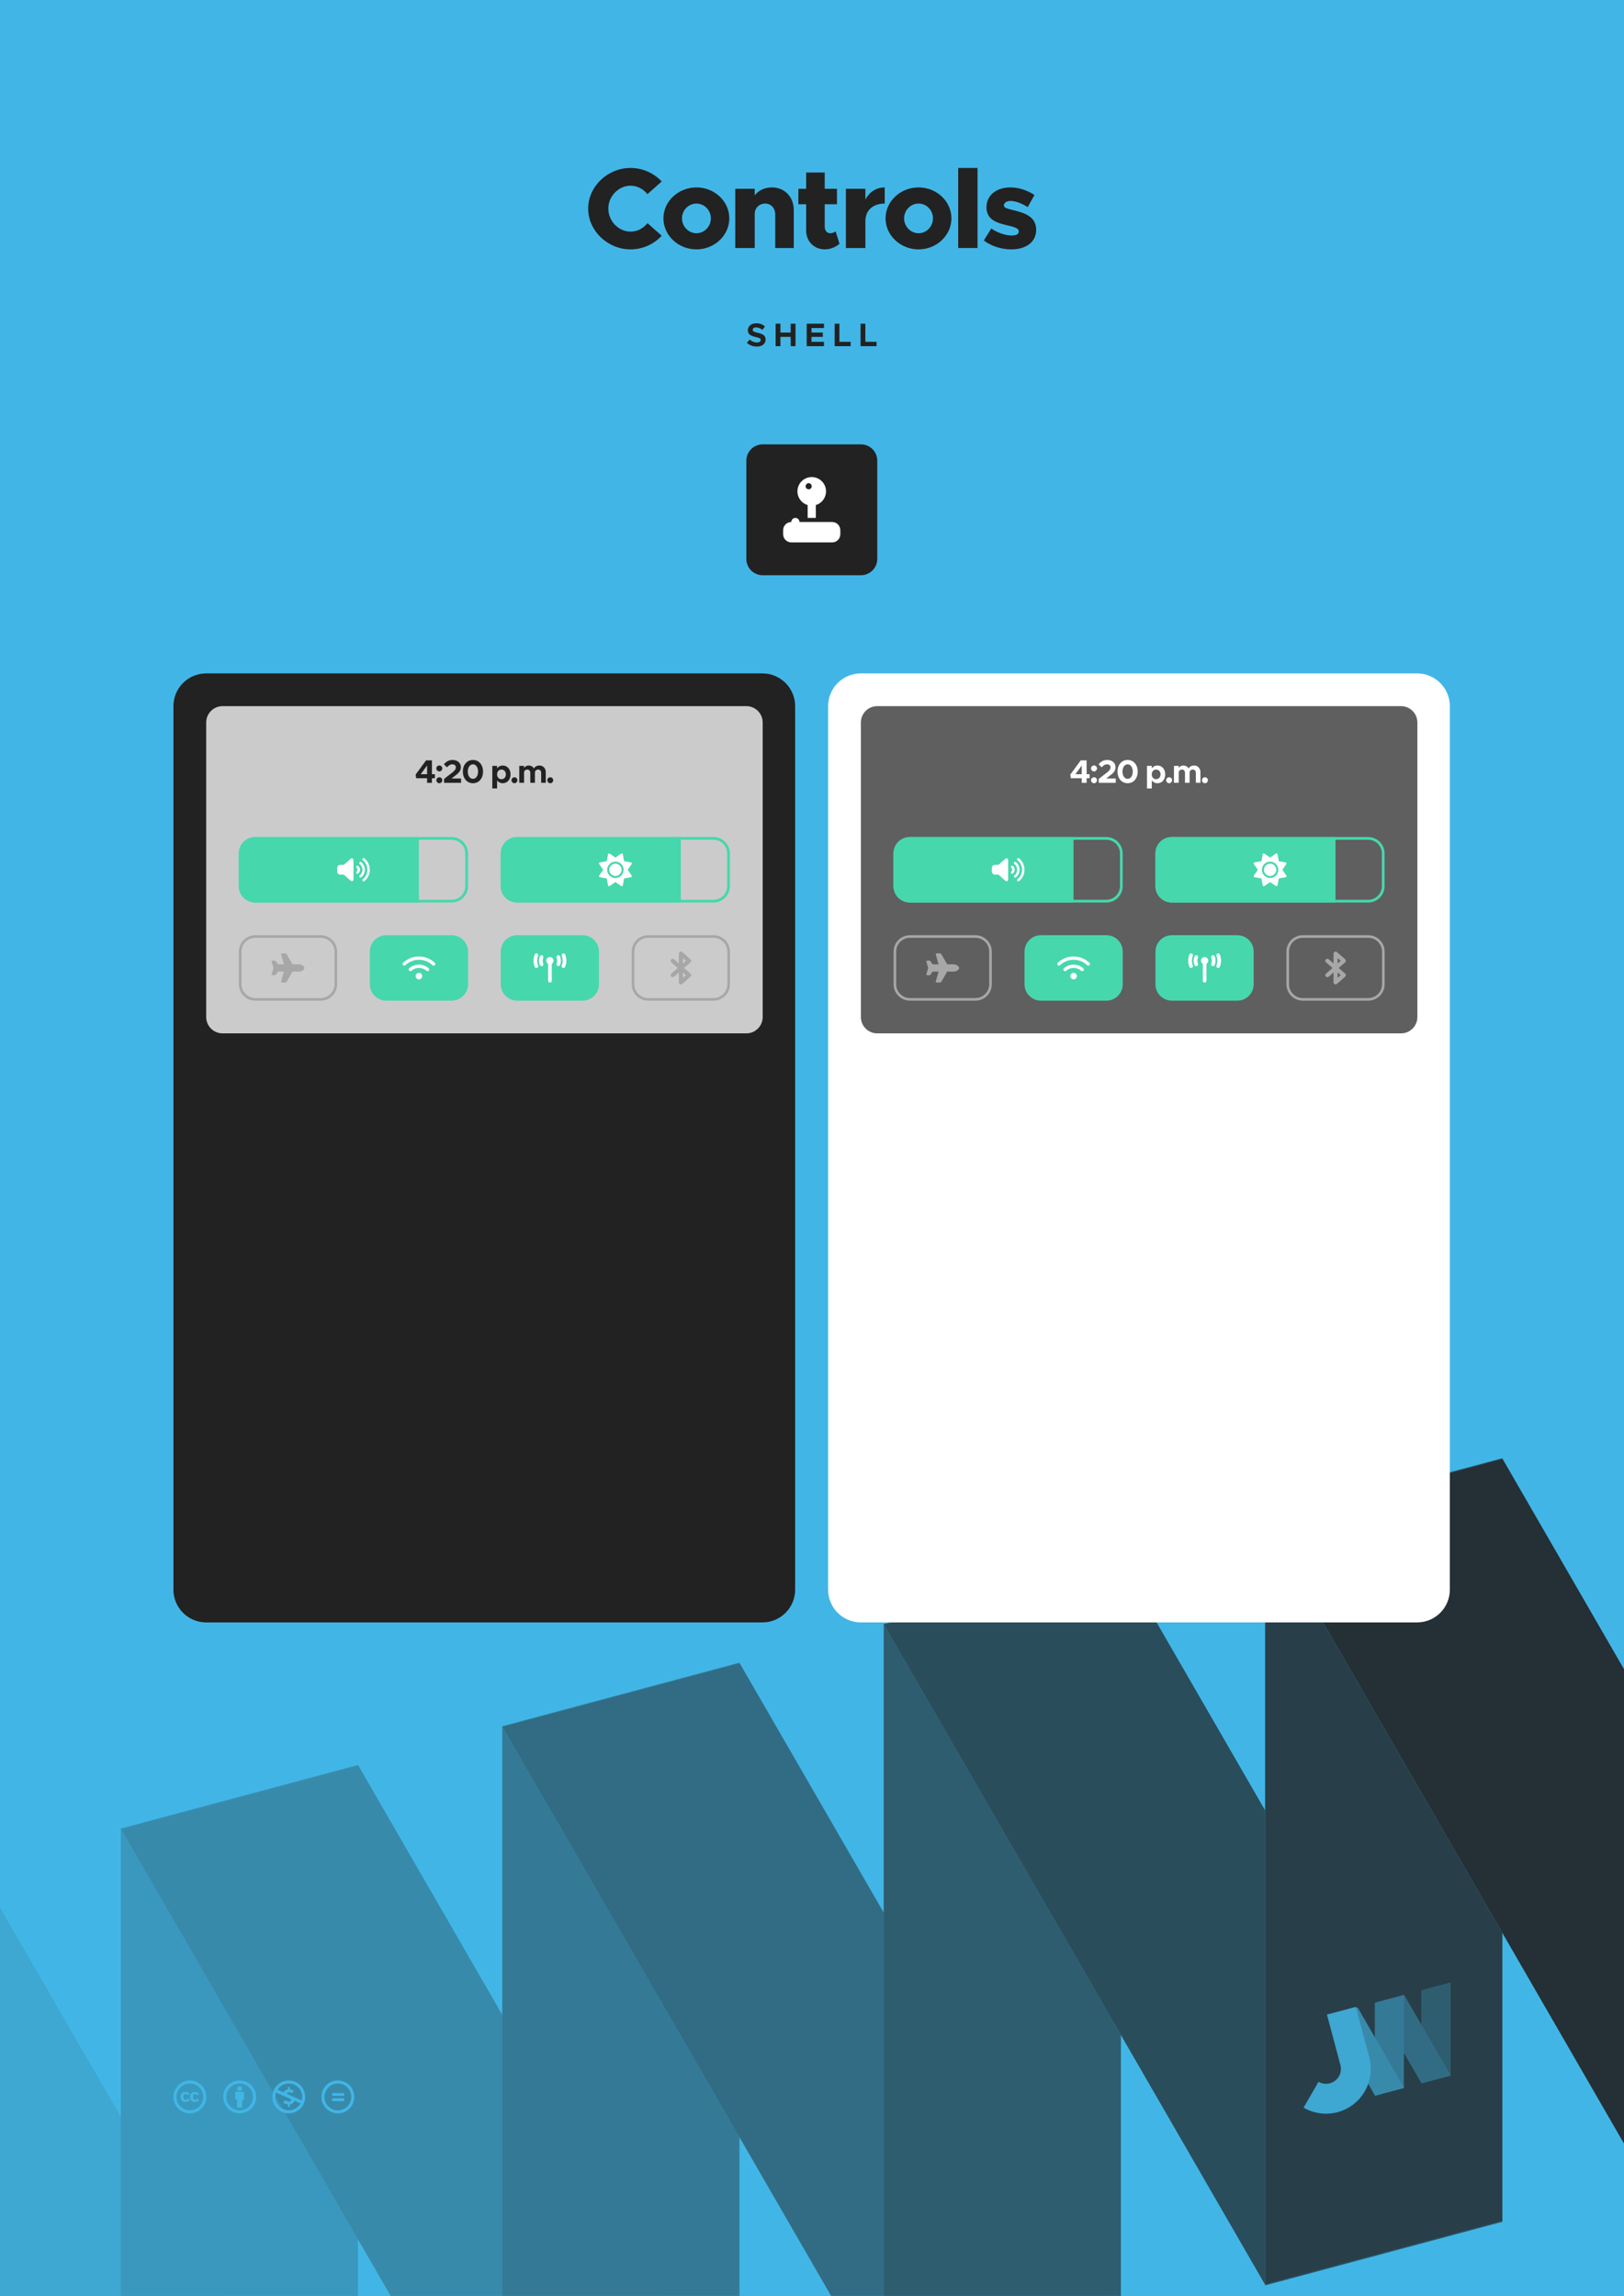 <?xml version="1.0" encoding="UTF-8" standalone="no"?>
<!DOCTYPE svg PUBLIC "-//W3C//DTD SVG 1.1//EN" "http://www.w3.org/Graphics/SVG/1.1/DTD/svg11.dtd">
<svg width="100%" height="100%" viewBox="0 0 2481 3508" version="1.1" xmlns="http://www.w3.org/2000/svg" xmlns:xlink="http://www.w3.org/1999/xlink" xml:space="preserve" xmlns:serif="http://www.serif.com/" style="fill-rule:evenodd;clip-rule:evenodd;stroke-linejoin:round;stroke-miterlimit:2;">
    <rect x="0" y="0" width="2481" height="3508" fill="#808080" stroke="none"/>
    <clipPath id="_clip1">
        <rect x="-35.433" y="-35.433" width="2551.18" height="3995.37"/>
    </clipPath>
    <g clip-path="url(#_clip1)">
        <rect x="-35.433" y="-35.433" width="2551.18" height="3578.74" style="fill:rgb(65,182,230);"/>
        <g transform="matrix(-1,-1.22465e-16,1.22465e-16,-1,2480.31,6138.88)">
            <g transform="matrix(1.482,0,0,1.482,-597.834,719.862)">
                <path d="M2100.84,1241.91L1952.22,984.49L1707.66,1050.02L2100.84,1731.04L2100.84,1241.91Z" style="fill:rgb(65,182,230);"/>
            </g>
            <g transform="matrix(1.482,0,0,1.482,-597.834,719.862)">
                <path d="M2100.84,1241.91L1952.22,984.49L1707.66,1050.02L2100.84,1731.04L2100.84,1241.91Z" style="fill:rgb(34,34,34);fill-opacity:0.1;"/>
            </g>
            <g transform="matrix(-5.947,1.594,5.75897e-16,-2.827,7314.43,5219.06)">
                <rect x="843.9" y="1138.67" width="60.945" height="412.2" style="fill:rgb(65,182,230);"/>
            </g>
            <g transform="matrix(-5.947,1.594,5.75897e-16,-2.827,7314.43,5219.06)">
                <rect x="843.9" y="1138.67" width="60.945" height="412.2" style="fill:rgb(34,34,34);fill-opacity:0.2;"/>
            </g>
            <g transform="matrix(-5.947,1.594,-1.414,-2.449,8924.17,4787.73)">
                <rect x="843.9" y="1138.67" width="60.945" height="412.2" style="fill:rgb(65,182,230);"/>
            </g>
            <g transform="matrix(-5.947,1.594,-1.414,-2.449,8924.17,4787.73)">
                <rect x="843.9" y="1138.67" width="60.945" height="412.2" style="fill:rgb(34,34,34);fill-opacity:0.3;"/>
            </g>
            <g transform="matrix(-5.947,1.594,5.75897e-16,-2.827,6731.7,5375.2)">
                <rect x="843.9" y="1138.67" width="60.945" height="412.2" style="fill:rgb(65,182,230);"/>
            </g>
            <g transform="matrix(-5.947,1.594,5.75897e-16,-2.827,6731.7,5375.2)">
                <rect x="843.9" y="1138.67" width="60.945" height="412.2" style="fill:rgb(34,34,34);fill-opacity:0.4;"/>
            </g>
            <g transform="matrix(-5.947,1.594,-1.414,-2.449,8341.44,4943.87)">
                <rect x="843.9" y="1138.67" width="60.945" height="412.2" style="fill:rgb(65,182,230);"/>
            </g>
            <g transform="matrix(-5.947,1.594,-1.414,-2.449,8341.44,4943.87)">
                <rect x="843.9" y="1138.67" width="60.945" height="412.2" style="fill:rgb(34,34,34);fill-opacity:0.5;"/>
            </g>
            <g transform="matrix(-5.947,1.594,5.75897e-16,-2.827,6148.97,5531.34)">
                <rect x="843.9" y="1138.67" width="60.945" height="412.2" style="fill:rgb(65,182,230);"/>
            </g>
            <g transform="matrix(-5.947,1.594,5.75897e-16,-2.827,6148.97,5531.34)">
                <rect x="843.9" y="1138.67" width="60.945" height="412.2" style="fill:rgb(34,34,34);fill-opacity:0.6;"/>
            </g>
            <g transform="matrix(-5.947,1.594,-1.414,-2.449,7758.71,5100.01)">
                <rect x="843.9" y="1138.67" width="60.945" height="412.2" style="fill:rgb(65,182,230);"/>
            </g>
            <g transform="matrix(-5.947,1.594,-1.414,-2.449,7758.71,5100.01)">
                <rect x="843.9" y="1138.67" width="60.945" height="412.2" style="fill:rgb(34,34,34);fill-opacity:0.7;"/>
            </g>
            <g transform="matrix(-5.947,1.594,5.75897e-16,-2.827,5566.24,5687.49)">
                <rect x="843.9" y="1138.67" width="60.945" height="412.2" style="fill:rgb(65,182,230);"/>
            </g>
            <g transform="matrix(-5.947,1.594,5.75897e-16,-2.827,5566.24,5687.49)">
                <rect x="843.9" y="1138.67" width="60.945" height="412.2" style="fill:rgb(34,34,34);fill-opacity:0.8;"/>
            </g>
            <g transform="matrix(1.482,0,0,1.482,-597.834,719.862)">
                <path d="M379.472,1405.91L379.472,1895.04L528.093,2152.46L772.659,2086.93L379.472,1405.91Z" style="fill:rgb(65,182,230);"/>
            </g>
            <g transform="matrix(1.482,0,0,1.482,-597.834,719.862)">
                <path d="M379.472,1405.91L379.472,1895.04L528.093,2152.46L772.659,2086.93L379.472,1405.91Z" style="fill:rgb(34,34,34);fill-opacity:0.9;"/>
            </g>
        </g>
        <g>
            <g transform="matrix(-0.724,0.194,4.24041e-17,-0.344,2826.62,3399.22)">
                <rect x="843.9" y="1138.67" width="60.945" height="412.2" style="fill:rgb(65,182,230);"/>
            </g>
            <g transform="matrix(-0.724,0.194,4.24041e-17,-0.344,2826.62,3399.22)">
                <rect x="843.9" y="1138.67" width="60.945" height="412.2" style="fill:rgb(34,34,34);fill-opacity:0.6;"/>
            </g>
            <g transform="matrix(-0.724,0.194,-0.172,-0.298,3022.69,3346.69)">
                <rect x="843.9" y="1138.67" width="60.945" height="412.2" style="fill:rgb(65,182,230);"/>
            </g>
            <g transform="matrix(-0.724,0.194,-0.172,-0.298,3022.69,3346.69)">
                <rect x="843.9" y="1138.67" width="60.945" height="412.2" style="fill:rgb(34,34,34);fill-opacity:0.5;"/>
            </g>
            <g transform="matrix(-0.724,0.194,4.24041e-17,-0.344,2755.65,3418.24)">
                <rect x="843.9" y="1138.67" width="60.945" height="412.2" style="fill:rgb(65,182,230);"/>
            </g>
            <g transform="matrix(-0.724,0.194,4.24041e-17,-0.344,2755.65,3418.24)">
                <rect x="843.9" y="1138.67" width="60.945" height="412.2" style="fill:rgb(34,34,34);fill-opacity:0.4;"/>
            </g>
            <g transform="matrix(-0.724,0.194,-0.172,-0.298,2951.71,3365.71)">
                <rect x="843.9" y="1138.67" width="60.945" height="412.2" style="fill:rgb(65,182,230);"/>
            </g>
            <g transform="matrix(-0.724,0.194,-0.172,-0.298,2951.71,3365.71)">
                <rect x="843.9" y="1138.67" width="60.945" height="412.2" style="fill:rgb(34,34,34);fill-opacity:0.3;"/>
            </g>
            <g transform="matrix(0.311,-0.083,0.083,0.311,1342.89,2324.73)">
                <path d="M1450.56,3057.6L1450.56,2809.57L1592.3,2809.57L1592.3,3057.6L1592.29,3058.28C1591.91,3175.32 1496.8,3270.2 1379.7,3270.2C1321.03,3270.2 1267.88,3246.38 1229.4,3207.9L1329.6,3107.7C1342.42,3120.53 1360.14,3128.46 1379.7,3128.46C1418.81,3128.46 1450.56,3096.71 1450.56,3057.6Z" style="fill:rgb(65,182,230);"/>
            </g>
            <g transform="matrix(0.311,-0.083,0.083,0.311,1342.89,2324.73)">
                <path d="M1450.56,3057.6L1450.56,2809.57L1592.3,2809.57L1592.3,3057.6L1592.29,3058.28C1591.91,3175.32 1496.8,3270.2 1379.7,3270.2C1321.03,3270.2 1267.88,3246.38 1229.4,3207.9L1329.6,3107.7C1342.42,3120.53 1360.14,3128.46 1379.7,3128.46C1418.81,3128.46 1450.56,3096.71 1450.56,3057.6Z" style="fill:rgb(34,34,34);fill-opacity:0.1;"/>
            </g>
        </g>
        <g transform="matrix(0.101,0,0,0.101,265,3178.13)">
            <path d="M245.83,214.87L212.61,232.15C203.18,212.57 187.37,212.22 185.15,212.22C163.02,212.22 151.93,226.83 151.93,256.06C151.93,279.63 161.14,299.9 185.15,299.9C199.62,299.9 209.8,292.81 215.72,278.64L246.27,294.14C240.1,305.65 220.58,333.12 181.17,333.12C158.57,333.12 107.21,322.8 107.21,256.07C107.21,197.38 150.21,179.01 179.84,179.01C210.56,179 232.54,190.96 245.83,214.87ZM388.88,214.87L356.1,232.15C346.6,212.38 330.38,212.22 328.2,212.22C306.06,212.22 294.98,226.83 294.98,256.06C294.98,279.61 304.21,299.9 328.2,299.9C342.65,299.9 352.85,292.81 358.74,278.64L389.74,294.14C387.64,297.89 368.35,333.12 324.65,333.12C301.96,333.12 250.69,323.25 250.69,256.07C250.69,197.4 293.66,179.01 323.32,179.01C354.03,179 375.9,190.96 388.88,214.87ZM247.56,8.05C104.74,8.05 0,123.11 0,256.05C0,394.54 113.6,504.05 247.56,504.05C377.49,504.05 496,403.18 496,256.05C496,118.18 389.38,8.05 247.56,8.05ZM248.43,458.86C135.89,458.86 44.73,365.82 44.73,256.05C44.73,150.63 130.16,52.78 248.45,52.78C360.98,52.78 451.27,142.24 451.27,256.04C451.26,377.73 351.59,458.86 248.43,458.86Z" style="fill:rgb(65,182,230);fill-rule:nonzero;"/>
        </g>
        <g transform="matrix(0.101,0,0,0.101,341.065,3178.13)">
            <path d="M314.9,194.4L314.9,295.8L286.6,295.8L286.6,416.3L209.5,416.3L209.5,295.9L181.2,295.9L181.2,194.4C181.2,190 182.8,186.2 185.8,183.1C188.9,180 192.7,178.4 197.1,178.4L299,178.4C303.1,178.4 306.8,180 310.1,183.1C313.2,186.3 314.9,190 314.9,194.4ZM213.4,130.7C213.4,107.4 224.9,95.7 247.9,95.7C270.9,95.7 282.4,107.4 282.4,130.7C282.4,153.7 270.9,165.2 247.9,165.2C224.9,165.2 213.4,153.7 213.4,130.7ZM247.6,8C389.4,8 496,118.1 496,256C496,403.1 377.5,504 247.6,504C113.6,504 0,394.5 0,256C0,123.1 104.7,8 247.6,8ZM248.4,52.7C130.2,52.7 44.7,150.6 44.7,256C44.7,365.8 135.9,458.8 248.4,458.8C351.6,458.8 451.2,377.7 451.2,256C451.3,142.2 361,52.7 248.4,52.7Z" style="fill:rgb(65,182,230);fill-rule:nonzero;"/>
        </g>
        <g transform="matrix(0.101,0,0,0.101,416.065,3178.13)">
            <path d="M247.6,8C387.4,8 496,115.9 496,256C496,403.2 377.5,504 247.6,504C113.1,504 0,393.2 0,256C0,123.1 104.7,8 247.6,8ZM55.8,189.1C48.4,209.5 44.7,231.8 44.7,256C44.7,366.9 136.8,458.4 248.4,458.4C370.8,458.4 425.6,356.6 426.9,354.3L333.5,312.7C325.8,349.8 292.3,365.7 265.3,368.1L265.3,406.2L236.5,406.2L236.5,368C209,367.7 183.9,357.8 161.2,338.3L195.3,303.8C227,333.2 281.7,335.6 281.7,301.6C281.7,295.4 279.5,290.4 275.1,286.5C260.9,280.5 273.3,286.4 55.8,189.1ZM248.4,52.3C210,52.3 136,61 77.9,145.3L172.7,187.8C182.7,156.5 213.1,144.9 236.5,143.5L236.5,105.4L265.3,105.4L265.3,143.5C288,144.7 308.7,152.4 327.3,166.5L295,199.7C252.3,169.8 211.5,191.7 225,210.8C278.4,234.9 268.8,230.6 318,252.4L445.1,309.1C449.2,291.7 451.3,274 451.3,256C451.3,199 431.5,151 392,112.1C352.7,72.2 304.8,52.3 248.4,52.3Z" style="fill:rgb(65,182,230);fill-rule:nonzero;"/>
        </g>
        <g transform="matrix(0.101,0,0,0.101,491.065,3178.13)">
            <path d="M247.6,8C389.4,8 496,118.1 496,256C496,403.1 377.5,504 247.6,504C113.6,504 0,394.5 0,256C0,123.1 104.7,8 247.6,8ZM248.4,52.7C130.2,52.7 44.7,150.6 44.7,256C44.7,365.8 135.9,458.8 248.4,458.8C351.6,458.8 451.2,377.7 451.2,256C451.3,142.2 361,52.7 248.4,52.7ZM342.4,197L342.4,239.5L162.1,239.5L162.1,197L342.4,197ZM342.4,276.8L342.4,319.3L162.1,319.3L162.1,276.8L342.4,276.8Z" style="fill:rgb(65,182,230);fill-rule:nonzero;"/>
        </g>
    </g>
    <g transform="matrix(0.487,0,0,1,1136.05,750)">
        <path d="M2215.32,328.937C2215.32,301.342 2169.33,278.938 2112.68,278.938L367.631,278.938C310.987,278.938 265,301.342 265,328.937L265,1678.94C265,1706.53 310.987,1728.94 367.631,1728.94L2112.68,1728.94C2169.33,1728.94 2215.32,1706.53 2215.32,1678.94L2215.32,328.937Z" style="fill:white;"/>
    </g>
    <g transform="matrix(2.125,0,0,5,645.79,-1065.75)">
        <path d="M715.079,433.938C715.079,431.178 709.807,428.938 703.314,428.938L326.765,428.938C320.272,428.938 315,431.178 315,433.938L315,523.937C315,526.697 320.272,528.938 326.765,528.938L703.314,528.938C709.807,528.938 715.079,526.697 715.079,523.937L715.079,433.938Z" style="fill:rgb(67,67,67);fill-opacity:0.85;"/>
    </g>
    <g>
        <g transform="matrix(0.375,0,0,1,1447.06,1000)">
            <path d="M715.079,453.938C715.079,440.14 685.208,428.938 648.416,428.938L381.662,428.938C344.87,428.938 315,440.14 315,453.938L315,503.938C315,517.735 344.87,528.938 381.662,528.938L648.416,528.938C685.208,528.938 715.079,517.735 715.079,503.938L715.079,453.938Z" style="fill:rgb(71,215,172);"/>
        </g>
        <g transform="matrix(0.375,0,0,1,1647.1,1000)">
            <path d="M715.079,453.938C715.079,440.14 685.208,428.938 648.416,428.938L381.662,428.938C344.87,428.938 315,440.14 315,453.938L315,503.938C315,517.735 344.87,528.938 381.662,528.938L648.416,528.938C685.208,528.938 715.079,517.735 715.079,503.938L715.079,453.938Z" style="fill:rgb(71,215,172);"/>
        </g>
        <g transform="matrix(0.375,0,0,1,1247.02,1000)">
            <path d="M715.079,453.938C715.079,440.14 685.208,428.938 648.416,428.938L381.662,428.938C344.87,428.938 315,440.14 315,453.938L315,503.938C315,517.735 344.87,528.938 381.662,528.938L648.416,528.938C685.208,528.938 715.079,517.735 715.079,503.938L715.079,453.938ZM704.466,453.938L704.466,503.938C704.466,515.539 679.351,524.957 648.416,524.957C648.416,524.957 381.662,524.957 381.662,524.957C350.728,524.957 325.613,515.539 325.613,503.938C325.613,503.938 325.613,453.938 325.613,453.938C325.613,442.336 350.728,432.918 381.662,432.918L648.416,432.918C679.351,432.918 704.466,442.336 704.466,453.938Z" style="fill:rgb(167,167,167);"/>
        </g>
        <g transform="matrix(0.375,0,0,1,1847.16,1000)">
            <path d="M715.079,453.938C715.079,440.14 685.208,428.938 648.416,428.938L381.662,428.938C344.87,428.938 315,440.14 315,453.938L315,503.938C315,517.735 344.87,528.938 381.662,528.938L648.416,528.938C685.208,528.938 715.079,517.735 715.079,503.938L715.079,453.938ZM704.466,453.938L704.466,503.938C704.466,515.539 679.351,524.957 648.416,524.957C648.416,524.957 381.662,524.957 381.662,524.957C350.728,524.957 325.613,515.539 325.613,503.938C325.613,503.938 325.613,453.938 325.613,453.938C325.613,442.336 350.728,432.918 381.662,432.918L648.416,432.918C679.351,432.918 704.466,442.336 704.466,453.938Z" style="fill:rgb(167,167,167);"/>
        </g>
        <g transform="matrix(1.53051e-17,0.25,-3.501,2.14361e-16,3216.86,1200.2)">
            <path d="M715.079,436.079C715.079,432.137 670.261,428.938 615.059,428.938L415.02,428.938C359.817,428.938 315,432.137 315,436.079L315,521.796C315,525.738 359.817,528.938 415.02,528.938L615.059,528.938C670.261,528.938 715.079,525.738 715.079,521.796L715.079,436.079ZM698.409,436.079L698.409,521.796C698.409,525.081 661.061,527.747 615.059,527.747C615.059,527.747 415.02,527.747 415.02,527.747C369.018,527.747 331.67,525.081 331.67,521.796C331.67,521.796 331.67,436.079 331.67,436.079C331.67,432.794 369.018,430.128 415.02,430.128L615.059,430.128C661.061,430.128 698.409,432.794 698.409,436.079Z" style="fill:rgb(71,215,172);"/>
        </g>
        <g transform="matrix(1.53051e-17,0.25,-3.501,2.14361e-16,3616.93,1200.2)">
            <path d="M715.079,436.079C715.079,432.137 670.261,428.938 615.059,428.938L415.02,428.938C359.817,428.938 315,432.137 315,436.079L315,521.796C315,525.738 359.817,528.938 415.02,528.938L615.059,528.938C670.261,528.938 715.079,525.738 715.079,521.796L715.079,436.079ZM698.409,436.079L698.409,521.796C698.409,525.081 661.061,527.747 615.059,527.747C615.059,527.747 415.02,527.747 415.02,527.747C369.018,527.747 331.67,525.081 331.67,521.796C331.67,521.796 331.67,436.079 331.67,436.079C331.67,432.794 369.018,430.128 415.02,430.128C415.02,430.128 615.059,430.128 615.059,430.128C661.061,430.128 698.409,432.794 698.409,436.079Z" style="fill:rgb(71,215,172);"/>
        </g>
        <g transform="matrix(1.53051e-17,0.25,-2.751,1.68425e-16,2820.05,1200.2)">
            <path d="M715.079,428.938L315,428.938L315,519.849C315,524.865 359.817,528.938 415.02,528.938L615.059,528.938C670.261,528.938 715.079,524.865 715.079,519.849L715.079,428.938Z" style="fill:rgb(71,215,172);"/>
        </g>
        <g transform="matrix(1.53051e-17,0.25,-2.751,1.68437e-16,3220.23,1200.2)">
            <path d="M715.079,428.938L315,428.938L315,519.849C315,524.865 359.817,528.938 415.02,528.938L615.059,528.938C670.261,528.938 715.079,524.865 715.079,519.849L715.079,428.938Z" style="fill:rgb(71,215,172);"/>
        </g>
        <g transform="matrix(0.087,0,0,0.087,1815.26,1456.72)">
            <path d="M80.3,44C69.8,69.9 64,98.2 64,128C64,157.8 69.8,186.1 80.3,212C86.9,228.4 79,247 62.6,253.7C46.2,260.4 27.6,252.4 20.9,236C7.4,202.6 0,166.1 0,128C0,89.9 7.4,53.4 20.9,20C27.6,3.6 46.2,-4.3 62.6,2.3C79,8.9 86.9,27.6 80.3,44ZM555.1,20C568.6,53.4 576,89.9 576,128C576,166.1 568.6,202.6 555.1,236C548.5,252.4 529.8,260.3 513.4,253.7C497,247.1 489.1,228.4 495.7,212C506.2,186.1 512,157.8 512,128C512,98.2 506.2,69.9 495.7,44C489.1,27.6 497,9 513.4,2.3C529.8,-4.4 548.4,3.6 555.1,20ZM352,128C352,151.7 339.1,172.4 320,183.4L320,480C320,497.7 305.7,512 288,512C270.3,512 256,497.7 256,480L256,183.4C236.9,172.3 224,151.7 224,128C224,92.7 252.7,64 288,64C323.3,64 352,92.7 352,128ZM170.6,76.8C163.8,92.4 160,109.7 160,128C160,146.3 163.8,163.6 170.6,179.2C177.7,195.4 170.3,214.3 154.1,221.3C137.9,228.3 119,221 112,204.8C101.7,181.2 96,155.2 96,128C96,100.8 101.7,74.8 112,51.2C119.1,35 137.9,27.6 154.1,34.7C170.3,41.8 177.7,60.6 170.6,76.8ZM464,51.2C474.3,74.8 480,100.8 480,128C480,155.2 474.3,181.2 464,204.8C456.9,221 438.1,228.4 421.9,221.3C405.7,214.2 398.3,195.4 405.4,179.2C412.2,163.6 416,146.3 416,128C416,109.7 412.2,92.4 405.4,76.8C398.3,60.6 405.7,41.7 421.9,34.7C438.1,27.7 457,35 464,51.2Z" style="fill:white;fill-rule:nonzero;"/>
        </g>
        <g transform="matrix(0.078,0,0,0.078,1615.22,1458.93)">
            <path d="M54.2,202.9C123.2,136.7 216.8,96 320,96C423.2,96 516.8,136.7 585.8,202.9C598.6,215.1 618.8,214.7 631,202C643.2,189.3 642.8,169 630.1,156.8C549.7,79.5 440.4,32 320,32C199.6,32 90.3,79.5 9.8,156.7C-2.9,169 -3.3,189.2 8.9,202C21.1,214.8 41.4,215.2 54.1,202.9L54.2,202.9ZM320,256C376.8,256 428.6,277.1 468.2,312C481.5,323.7 501.7,322.4 513.4,309.2C525.1,296 523.8,275.7 510.6,264C459.8,219.2 393,192 320,192C247,192 180.2,219.2 129.5,264C116.2,275.7 115,295.9 126.7,309.2C138.4,322.5 158.6,323.7 171.9,312C211.4,277.1 263.2,256 320.1,256L320,256ZM384,416C384,380.891 355.109,352 320,352C284.891,352 256,380.891 256,416C256,451.109 284.891,480 320,480C355.109,480 384,451.109 384,416Z" style="fill:white;fill-rule:nonzero;"/>
        </g>
        <g transform="matrix(0.087,0,0,0.087,1415.18,1456.72)">
            <path d="M482.3,192C516.5,192 576,221 576,256C576,292 516.5,320 482.3,320L365.7,320L265.2,495.9C259.5,505.9 248.9,512 237.4,512L181.2,512C170.6,512 162.9,501.8 165.8,491.6L214.8,320L112,320L68.8,377.6C65.8,381.6 61,384 56,384L14,384C6.2,384 0,377.7 0,370C0,368.7 0.2,367.4 0.5,366.1L32,256L0.5,145.9C0.1,144.6 0,143.3 0,142C0,134.2 6.3,128 14,128L56,128C61,128 65.8,130.4 68.8,134.4L112,192L214.9,192L165.9,20.4C162.9,10.2 170.6,0 181.2,0L237.4,0C248.9,0 259.5,6.2 265.2,16.1L365.7,192L482.3,192Z" style="fill:rgb(167,167,167);fill-rule:nonzero;"/>
        </g>
        <g transform="matrix(0.098,0,0,0.098,2021.57,1453.93)">
            <path d="M178.8,2.9C190.2,-2.3 203.6,-0.3 213.1,8L341.1,120C348,126 352,134.8 352,144C352,153.2 348,162 341.1,168.1L240.6,256L341.1,343.9C348,350 352,358.8 352,368C352,377.2 348,386 341.1,392.1L213.1,504.1C203.7,512.4 190.2,514.3 178.8,509.2C167.4,504.1 160,492.6 160,480L160,326.5L85.1,392.1C71.8,403.7 51.6,402.4 39.9,389.1C28.2,375.8 29.6,355.6 42.9,343.9L143.4,256L42.9,168.1C29.6,156.5 28.3,136.2 39.9,122.9C51.5,109.6 71.8,108.3 85.1,119.9L160,185.5L160,32C160,19.4 167.3,8 178.8,2.9ZM224,326.5L224,409.5L271.4,368L224,326.5ZM224,185.5L271.4,144L224,102.5L224,185.5Z" style="fill:rgb(167,167,167);fill-rule:nonzero;"/>
        </g>
        <g transform="matrix(0.098,0,0,0.098,1915.28,1303.94)">
            <path d="M361.5,1.2C366.5,3.3 370.1,7.8 371.1,13.1L391,121L498.9,140.8C504.2,141.8 508.7,145.4 510.8,150.4C512.9,155.4 512.3,161.1 509.2,165.6L446.9,256L509.2,346.3C512.3,350.8 512.9,356.5 510.8,361.5C508.7,366.5 504.2,370.1 498.9,371.1L391,391L371.1,498.9C370.1,504.2 366.5,508.7 361.5,510.8C356.5,512.9 350.8,512.3 346.3,509.2L256,446.9L165.7,509.2C161.2,512.3 155.5,512.9 150.5,510.8C145.5,508.7 141.9,504.2 140.9,498.9L121,391L13.1,371.1C7.8,370.1 3.3,366.5 1.2,361.5C-0.9,356.5 -0.3,350.8 2.8,346.3L65.1,256L2.8,165.7C-0.3,161.2 -0.9,155.5 1.2,150.5C3.3,145.5 7.8,141.9 13.1,140.9L121,121L140.9,13.1C141.9,7.8 145.5,3.3 150.5,1.2C155.5,-0.9 161.2,-0.3 165.7,2.8L256,65.1L346.3,2.8C350.8,-0.3 356.5,-0.9 361.5,1.2ZM160,256C160,203.336 203.336,160 256,160C308.664,160 352,203.336 352,256C352,308.664 308.664,352 256,352C203.336,352 160,308.664 160,256ZM384,256C384,185.781 326.219,128 256,128C185.781,128 128,185.781 128,256C128,326.219 185.781,384 256,384C326.219,384 384,326.219 384,256Z" style="fill:white;fill-rule:nonzero;"/>
        </g>
        <g transform="matrix(0.078,0,0,0.078,1515.2,1308.94)">
            <path d="M533.6,32.5C598.5,85.2 640,165.8 640,256C640,346.2 598.5,426.7 533.6,479.5C523.3,487.9 508.2,486.3 499.8,476C491.4,465.7 493,450.6 503.3,442.2C557.5,398.2 592,331.2 592,256C592,180.8 557.5,113.8 503.3,69.7C493,61.3 491.5,46.2 499.8,35.9C508.1,25.6 523.3,24.1 533.6,32.4L533.6,32.5ZM473.1,107C516.3,142.2 544,195.9 544,256C544,316.1 516.3,369.8 473.1,405C462.8,413.4 447.7,411.8 439.3,401.5C430.9,391.2 432.5,376.1 442.8,367.7C475.3,341.3 496,301.1 496,256C496,210.9 475.3,170.7 442.8,144.2C432.5,135.8 431,120.7 439.3,110.4C447.6,100.1 462.8,98.6 473.1,106.9L473.1,107ZM412.6,181.5C434.1,199.1 448,225.9 448,256C448,286.1 434.1,312.9 412.6,330.5C402.3,338.9 387.2,337.3 378.8,327C370.4,316.7 372,301.6 382.3,293.2C393.1,284.4 400,271 400,256C400,241 393.1,227.6 382.3,218.7C372,210.3 370.5,195.2 378.8,184.9C387.1,174.6 402.3,173.1 412.6,181.4L412.6,181.5ZM301.1,34.8C312.6,40 320,51.4 320,64L320,448C320,460.6 312.6,472 301.1,477.2C289.6,482.4 276.1,480.3 266.7,471.9L131.8,352L64,352C28.7,352 0,323.3 0,288L0,224C0,188.7 28.7,160 64,160L131.8,160L266.7,40.1C276.1,31.7 289.6,29.7 301.1,34.8Z" style="fill:white;fill-rule:nonzero;"/>
        </g>
    </g>
    <g transform="matrix(0.487,0,0,1,135.897,750)">
        <path d="M2215.32,328.937C2215.32,301.342 2169.33,278.938 2112.68,278.938L367.631,278.938C310.987,278.938 265,301.342 265,328.937L265,1678.94C265,1706.53 310.987,1728.94 367.631,1728.94L2112.68,1728.94C2169.33,1728.94 2215.32,1706.53 2215.32,1678.94L2215.32,328.937Z" style="fill:rgb(34,34,34);"/>
    </g>
    <g transform="matrix(2.125,0,0,5,-354.367,-1065.75)">
        <path d="M715.079,433.938C715.079,431.178 709.807,428.938 703.314,428.938L326.765,428.938C320.272,428.938 315,431.178 315,433.938L315,523.937C315,526.697 320.272,528.938 326.765,528.938L703.314,528.938C709.807,528.938 715.079,526.697 715.079,523.937L715.079,433.938Z" style="fill:rgb(233,233,233);fill-opacity:0.85;"/>
    </g>
    <g transform="matrix(1,0,0,1,-13.938,-48.616)">
        <g transform="matrix(175,0,0,175,907.245,427.554)">
            <path d="M0.4,0.012C0.507,0.012 0.604,-0.034 0.672,-0.107L0.548,-0.217C0.512,-0.172 0.459,-0.143 0.4,-0.143C0.295,-0.143 0.206,-0.235 0.206,-0.344C0.206,-0.452 0.295,-0.544 0.4,-0.544C0.458,-0.544 0.512,-0.515 0.547,-0.47L0.672,-0.581C0.604,-0.653 0.507,-0.699 0.4,-0.699C0.199,-0.699 0.03,-0.537 0.03,-0.344C0.03,-0.151 0.199,0.012 0.4,0.012Z" style="fill:rgb(34,34,34);fill-rule:nonzero;"/>
        </g>
        <g transform="matrix(175,0,0,175,1023.79,427.554)">
            <path d="M0.309,0.012C0.467,0.012 0.596,-0.11 0.596,-0.259C0.596,-0.408 0.467,-0.529 0.309,-0.529C0.151,-0.529 0.021,-0.408 0.021,-0.259C0.021,-0.11 0.151,0.012 0.309,0.012ZM0.309,-0.129C0.24,-0.129 0.183,-0.188 0.183,-0.259C0.183,-0.33 0.24,-0.388 0.309,-0.388C0.379,-0.388 0.435,-0.33 0.435,-0.259C0.435,-0.188 0.379,-0.129 0.309,-0.129Z" style="fill:rgb(34,34,34);fill-rule:nonzero;"/>
        </g>
        <g transform="matrix(175,0,0,175,1127.39,427.554)">
            <path d="M0.376,-0.529C0.312,-0.529 0.258,-0.502 0.226,-0.46L0.226,-0.517L0.056,-0.517L0.056,-0L0.226,-0L0.226,-0.298C0.226,-0.349 0.265,-0.388 0.317,-0.388C0.369,-0.388 0.405,-0.348 0.405,-0.291L0.405,-0L0.567,-0L0.567,-0.329C0.567,-0.446 0.488,-0.529 0.376,-0.529Z" style="fill:rgb(34,34,34);fill-rule:nonzero;"/>
        </g>
        <g transform="matrix(175,0,0,175,1229.77,427.554)">
            <path d="M0.347,-0.146C0.337,-0.136 0.318,-0.129 0.299,-0.129C0.272,-0.129 0.252,-0.152 0.252,-0.185L0.252,-0.382L0.359,-0.382L0.359,-0.517L0.252,-0.517L0.252,-0.659L0.09,-0.659L0.09,-0.517L0.022,-0.517L0.022,-0.382L0.09,-0.382L0.09,-0.154C0.09,-0.057 0.158,0.012 0.255,0.012C0.299,0.012 0.35,-0.008 0.381,-0.037L0.347,-0.146Z" style="fill:rgb(34,34,34);fill-rule:nonzero;"/>
        </g>
        <g transform="matrix(175,0,0,175,1296.44,427.554)">
            <path d="M0.226,-0.423L0.226,-0.517L0.056,-0.517L0.056,-0L0.226,-0L0.226,-0.233C0.226,-0.328 0.29,-0.388 0.395,-0.388L0.395,-0.529C0.321,-0.529 0.26,-0.488 0.226,-0.423Z" style="fill:rgb(34,34,34);fill-rule:nonzero;"/>
        </g>
        <g transform="matrix(175,0,0,175,1363.12,427.554)">
            <path d="M0.309,0.012C0.467,0.012 0.596,-0.11 0.596,-0.259C0.596,-0.408 0.467,-0.529 0.309,-0.529C0.151,-0.529 0.021,-0.408 0.021,-0.259C0.021,-0.11 0.151,0.012 0.309,0.012ZM0.309,-0.129C0.24,-0.129 0.183,-0.188 0.183,-0.259C0.183,-0.33 0.24,-0.388 0.309,-0.388C0.379,-0.388 0.435,-0.33 0.435,-0.259C0.435,-0.188 0.379,-0.129 0.309,-0.129Z" style="fill:rgb(34,34,34);fill-rule:nonzero;"/>
        </g>
        <g transform="matrix(175,0,0,175,1466.72,427.554)">
            <rect x="0.063" y="-0.699" width="0.169" height="0.699" style="fill:rgb(34,34,34);fill-rule:nonzero;"/>
        </g>
        <g transform="matrix(175,0,0,175,1513.62,427.554)">
            <path d="M0.258,0.012C0.392,0.012 0.476,-0.055 0.476,-0.159C0.476,-0.276 0.372,-0.307 0.281,-0.329C0.22,-0.345 0.194,-0.35 0.194,-0.372C0.194,-0.394 0.218,-0.411 0.251,-0.411C0.299,-0.411 0.357,-0.386 0.402,-0.357L0.461,-0.463C0.403,-0.501 0.328,-0.529 0.251,-0.529C0.122,-0.529 0.042,-0.455 0.042,-0.356C0.042,-0.244 0.136,-0.218 0.236,-0.195C0.288,-0.183 0.324,-0.171 0.324,-0.146C0.324,-0.122 0.305,-0.109 0.262,-0.109C0.207,-0.109 0.136,-0.134 0.084,-0.17L0.019,-0.066C0.081,-0.017 0.172,0.012 0.258,0.012Z" style="fill:rgb(34,34,34);fill-rule:nonzero;"/>
        </g>
    </g>
    <g transform="matrix(1,0,0,1,291.614,201.384)">
        <g transform="matrix(50,0,0,50,847.993,327.554)">
            <path d="M0.333,0.012C0.501,0.012 0.6,-0.075 0.6,-0.206C0.6,-0.333 0.502,-0.377 0.354,-0.41C0.248,-0.434 0.207,-0.45 0.207,-0.5C0.207,-0.541 0.245,-0.574 0.308,-0.574C0.374,-0.574 0.443,-0.547 0.504,-0.498L0.581,-0.604C0.511,-0.664 0.424,-0.699 0.312,-0.699C0.162,-0.699 0.058,-0.612 0.058,-0.485C0.058,-0.352 0.161,-0.311 0.306,-0.278C0.411,-0.254 0.451,-0.239 0.451,-0.19C0.451,-0.147 0.413,-0.113 0.339,-0.113C0.252,-0.113 0.178,-0.147 0.113,-0.203L0.028,-0.102C0.108,-0.028 0.214,0.012 0.333,0.012Z" style="fill:rgb(34,34,34);fill-rule:nonzero;"/>
        </g>
        <g transform="matrix(50,0,0,50,889.743,327.554)">
            <path d="M0.531,-0.687L0.531,-0.417L0.218,-0.417L0.218,-0.687L0.071,-0.687L0.071,-0L0.218,-0L0.218,-0.284L0.531,-0.284L0.531,-0L0.679,-0L0.679,-0.687L0.531,-0.687Z" style="fill:rgb(34,34,34);fill-rule:nonzero;"/>
        </g>
        <g transform="matrix(50,0,0,50,937.193,327.554)">
            <path d="M0.6,-0.554L0.6,-0.687L0.071,-0.687L0.071,-0L0.6,-0L0.6,-0.133L0.219,-0.133L0.219,-0.284L0.564,-0.284L0.564,-0.417L0.219,-0.417L0.219,-0.554L0.6,-0.554Z" style="fill:rgb(34,34,34);fill-rule:nonzero;"/>
        </g>
        <g transform="matrix(50,0,0,50,979.893,327.554)">
            <path d="M0.218,-0.133L0.218,-0.687L0.071,-0.687L0.071,-0L0.56,-0L0.56,-0.133L0.218,-0.133Z" style="fill:rgb(34,34,34);fill-rule:nonzero;"/>
        </g>
        <g transform="matrix(50,0,0,50,1019.49,327.554)">
            <path d="M0.218,-0.133L0.218,-0.687L0.071,-0.687L0.071,-0L0.56,-0L0.56,-0.133L0.218,-0.133Z" style="fill:rgb(34,34,34);fill-rule:nonzero;"/>
        </g>
    </g>
    <g transform="matrix(0.5,0,0,2,982.689,-178.937)">
        <path d="M715.079,441.438C715.079,434.539 692.67,428.938 665.069,428.938L365.01,428.938C337.409,428.938 315,434.539 315,441.438L315,516.437C315,523.336 337.409,528.938 365.01,528.938L665.069,528.938C692.67,528.938 715.079,523.336 715.079,516.437L715.079,441.438Z" style="fill:rgb(34,34,34);"/>
    </g>
    <g transform="matrix(0.195,0,0,0.195,1196.41,728.938)">
        <path d="M336,112C336,162.7 302.3,205.6 256,219.4L256,320L192,320L192,219.4C145.7,205.6 112,162.8 112,112C112,50.1 162.1,0 224,0C285.9,0 336,50.1 336,112ZM200,96C213.166,96 224,85.166 224,72C224,58.834 213.166,48 200,48C186.834,48 176,58.834 176,72C176,85.166 186.834,96 200,96ZM64,352C64,334.3 78.3,320 96,320C113.7,320 128,334.3 128,352L384,352C419.3,352 448,380.7 448,416L448,448C448,483.3 419.3,512 384,512L64,512C28.7,512 0,483.3 0,448L0,416C0,380.7 28.7,352 64,352Z" style="fill:white;fill-rule:nonzero;"/>
    </g>
    <g transform="matrix(1,0,0,1,-1000.17,0)">
        <g transform="matrix(0.375,0,0,1,1447.06,1000)">
            <path d="M715.079,453.938C715.079,440.14 685.208,428.938 648.416,428.938L381.662,428.938C344.87,428.938 315,440.14 315,453.938L315,503.938C315,517.735 344.87,528.938 381.662,528.938L648.416,528.938C685.208,528.938 715.079,517.735 715.079,503.938L715.079,453.938Z" style="fill:rgb(71,215,172);"/>
        </g>
        <g transform="matrix(0.375,0,0,1,1647.1,1000)">
            <path d="M715.079,453.938C715.079,440.14 685.208,428.938 648.416,428.938L381.662,428.938C344.87,428.938 315,440.14 315,453.938L315,503.938C315,517.735 344.87,528.938 381.662,528.938L648.416,528.938C685.208,528.938 715.079,517.735 715.079,503.938L715.079,453.938Z" style="fill:rgb(71,215,172);"/>
        </g>
        <g transform="matrix(0.375,0,0,1,1247.02,1000)">
            <path d="M715.079,453.938C715.079,440.14 685.208,428.938 648.416,428.938L381.662,428.938C344.87,428.938 315,440.14 315,453.938L315,503.938C315,517.735 344.87,528.938 381.662,528.938L648.416,528.938C685.208,528.938 715.079,517.735 715.079,503.938L715.079,453.938ZM704.466,453.937L704.466,503.938C704.466,515.539 679.351,524.957 648.416,524.957C648.416,524.957 381.662,524.957 381.662,524.957C350.728,524.957 325.613,515.539 325.613,503.938L325.613,453.938C325.613,442.336 350.728,432.918 381.662,432.918L648.416,432.918C679.351,432.918 704.466,442.336 704.466,453.937Z" style="fill:rgb(167,167,167);"/>
        </g>
        <g transform="matrix(0.375,0,0,1,1847.16,1000)">
            <path d="M715.079,453.938C715.079,440.14 685.208,428.938 648.416,428.938L381.662,428.938C344.87,428.938 315,440.14 315,453.938L315,503.938C315,517.735 344.87,528.938 381.662,528.938L648.416,528.938C685.208,528.938 715.079,517.735 715.079,503.938L715.079,453.938ZM704.466,453.937L704.466,503.938C704.466,515.539 679.351,524.957 648.416,524.957C648.416,524.957 381.662,524.957 381.662,524.957C350.728,524.957 325.613,515.539 325.613,503.938L325.613,453.938C325.613,442.336 350.728,432.918 381.662,432.918L648.416,432.918C679.351,432.918 704.466,442.336 704.466,453.937Z" style="fill:rgb(167,167,167);"/>
        </g>
        <g transform="matrix(1.53051e-17,0.25,-3.501,2.14361e-16,3216.86,1200.2)">
            <path d="M715.079,436.079C715.079,432.137 670.261,428.938 615.059,428.938L415.02,428.938C359.817,428.938 315,432.137 315,436.079L315,521.796C315,525.738 359.817,528.938 415.02,528.938L615.059,528.938C670.261,528.938 715.079,525.738 715.079,521.796L715.079,436.079ZM698.409,436.079L698.409,521.796C698.409,525.081 661.061,527.747 615.059,527.747L415.02,527.747C369.018,527.747 331.67,525.081 331.67,521.796C331.67,521.796 331.67,436.079 331.67,436.079C331.67,432.794 369.018,430.128 415.02,430.128L615.059,430.128C661.061,430.128 698.409,432.794 698.409,436.079Z" style="fill:rgb(71,215,172);"/>
        </g>
        <g transform="matrix(1.53051e-17,0.25,-3.501,2.14361e-16,3616.93,1200.2)">
            <path d="M715.079,436.079C715.079,432.137 670.261,428.938 615.059,428.938L415.02,428.938C359.817,428.938 315,432.137 315,436.079L315,521.796C315,525.738 359.817,528.938 415.02,528.938L615.059,528.938C670.261,528.938 715.079,525.738 715.079,521.796L715.079,436.079ZM698.409,436.079L698.409,521.796C698.409,525.081 661.061,527.747 615.059,527.747L415.02,527.747C369.018,527.747 331.67,525.081 331.67,521.796C331.67,521.796 331.67,436.079 331.67,436.079C331.67,432.794 369.018,430.128 415.02,430.128L615.059,430.128C661.061,430.128 698.409,432.794 698.409,436.079Z" style="fill:rgb(71,215,172);"/>
        </g>
        <g transform="matrix(1.53051e-17,0.25,-2.751,1.68425e-16,2820.05,1200.2)">
            <path d="M715.079,428.938L315,428.938L315,519.849C315,524.865 359.817,528.938 415.02,528.938L615.059,528.938C670.261,528.938 715.079,524.865 715.079,519.849L715.079,428.938Z" style="fill:rgb(71,215,172);"/>
        </g>
        <g transform="matrix(1.53051e-17,0.25,-2.751,1.68437e-16,3220.23,1200.2)">
            <path d="M715.079,428.938L315,428.938L315,519.849C315,524.865 359.817,528.938 415.02,528.938L615.059,528.938C670.261,528.938 715.079,524.865 715.079,519.849L715.079,428.938Z" style="fill:rgb(71,215,172);"/>
        </g>
        <g transform="matrix(0.087,0,0,0.087,1815.26,1456.72)">
            <path d="M80.3,44C69.8,69.9 64,98.2 64,128C64,157.8 69.8,186.1 80.3,212C86.9,228.4 79,247 62.6,253.7C46.2,260.4 27.6,252.4 20.9,236C7.4,202.6 0,166.1 0,128C0,89.9 7.4,53.4 20.9,20C27.6,3.6 46.2,-4.3 62.6,2.3C79,8.9 86.9,27.6 80.3,44ZM555.1,20C568.6,53.4 576,89.9 576,128C576,166.1 568.6,202.6 555.1,236C548.5,252.4 529.8,260.3 513.4,253.7C497,247.1 489.1,228.4 495.7,212C506.2,186.1 512,157.8 512,128C512,98.2 506.2,69.9 495.7,44C489.1,27.6 497,9 513.4,2.3C529.8,-4.4 548.4,3.6 555.1,20ZM352,128C352,151.7 339.1,172.4 320,183.4L320,480C320,497.7 305.7,512 288,512C270.3,512 256,497.7 256,480L256,183.4C236.9,172.3 224,151.7 224,128C224,92.7 252.7,64 288,64C323.3,64 352,92.7 352,128ZM170.6,76.8C163.8,92.4 160,109.7 160,128C160,146.3 163.8,163.6 170.6,179.2C177.7,195.4 170.3,214.3 154.1,221.3C137.9,228.3 119,221 112,204.8C101.7,181.2 96,155.2 96,128C96,100.8 101.7,74.8 112,51.2C119.1,35 137.9,27.6 154.1,34.7C170.3,41.8 177.7,60.6 170.6,76.8ZM464,51.2C474.3,74.8 480,100.8 480,128C480,155.2 474.3,181.2 464,204.8C456.9,221 438.1,228.4 421.9,221.3C405.7,214.2 398.3,195.4 405.4,179.2C412.2,163.6 416,146.3 416,128C416,109.7 412.2,92.4 405.4,76.8C398.3,60.6 405.7,41.7 421.9,34.7C438.1,27.7 457,35 464,51.2Z" style="fill:white;fill-rule:nonzero;"/>
        </g>
        <g transform="matrix(0.078,0,0,0.078,1615.22,1458.93)">
            <path d="M54.2,202.9C123.2,136.7 216.8,96 320,96C423.2,96 516.8,136.7 585.8,202.9C598.6,215.1 618.8,214.7 631,202C643.2,189.3 642.8,169 630.1,156.8C549.7,79.5 440.4,32 320,32C199.6,32 90.3,79.5 9.8,156.7C-2.9,169 -3.3,189.2 8.9,202C21.1,214.8 41.4,215.2 54.1,202.9L54.2,202.9ZM320,256C376.8,256 428.6,277.1 468.2,312C481.5,323.7 501.7,322.4 513.4,309.2C525.1,296 523.8,275.7 510.6,264C459.8,219.2 393,192 320,192C247,192 180.2,219.2 129.5,264C116.2,275.7 115,295.9 126.7,309.2C138.4,322.5 158.6,323.7 171.9,312C211.4,277.1 263.2,256 320.1,256L320,256ZM384,416C384,380.891 355.109,352 320,352C284.891,352 256,380.891 256,416C256,451.109 284.891,480 320,480C355.109,480 384,451.109 384,416Z" style="fill:white;fill-rule:nonzero;"/>
        </g>
        <g transform="matrix(0.087,0,0,0.087,1415.18,1456.72)">
            <path d="M482.3,192C516.5,192 576,221 576,256C576,292 516.5,320 482.3,320L365.7,320L265.2,495.9C259.5,505.9 248.9,512 237.4,512L181.2,512C170.6,512 162.9,501.8 165.8,491.6L214.8,320L112,320L68.8,377.6C65.8,381.6 61,384 56,384L14,384C6.2,384 0,377.7 0,370C0,368.7 0.2,367.4 0.5,366.1L32,256L0.5,145.9C0.1,144.6 0,143.3 0,142C0,134.2 6.3,128 14,128L56,128C61,128 65.8,130.4 68.8,134.4L112,192L214.9,192L165.9,20.4C162.9,10.2 170.6,0 181.2,0L237.4,0C248.9,0 259.5,6.2 265.2,16.1L365.7,192L482.3,192Z" style="fill:rgb(167,167,167);fill-rule:nonzero;"/>
        </g>
        <g transform="matrix(0.098,0,0,0.098,2021.57,1453.93)">
            <path d="M178.8,2.9C190.2,-2.3 203.6,-0.3 213.1,8L341.1,120C348,126 352,134.8 352,144C352,153.2 348,162 341.1,168.1L240.6,256L341.1,343.9C348,350 352,358.8 352,368C352,377.2 348,386 341.1,392.1L213.1,504.1C203.7,512.4 190.2,514.3 178.8,509.2C167.4,504.1 160,492.6 160,480L160,326.5L85.1,392.1C71.8,403.7 51.6,402.4 39.9,389.1C28.2,375.8 29.6,355.6 42.9,343.9L143.4,256L42.9,168.1C29.6,156.5 28.3,136.2 39.9,122.9C51.5,109.6 71.8,108.3 85.1,119.9L160,185.5L160,32C160,19.4 167.3,8 178.8,2.9ZM224,326.5L224,409.5L271.4,368L224,326.5ZM224,185.5L271.4,144L224,102.5L224,185.5Z" style="fill:rgb(167,167,167);fill-rule:nonzero;"/>
        </g>
        <g transform="matrix(0.098,0,0,0.098,1915.28,1303.94)">
            <path d="M361.5,1.2C366.5,3.3 370.1,7.8 371.1,13.1L391,121L498.9,140.8C504.2,141.8 508.7,145.4 510.8,150.4C512.9,155.4 512.3,161.1 509.2,165.6L446.9,256L509.2,346.3C512.3,350.8 512.9,356.5 510.8,361.5C508.7,366.5 504.2,370.1 498.9,371.1L391,391L371.1,498.9C370.1,504.2 366.5,508.7 361.5,510.8C356.5,512.9 350.8,512.3 346.3,509.2L256,446.9L165.7,509.2C161.2,512.3 155.5,512.9 150.5,510.8C145.5,508.7 141.9,504.2 140.9,498.9L121,391L13.1,371.1C7.8,370.1 3.3,366.5 1.2,361.5C-0.9,356.5 -0.3,350.8 2.8,346.3L65.1,256L2.8,165.7C-0.3,161.2 -0.9,155.5 1.2,150.5C3.3,145.5 7.8,141.9 13.1,140.9L121,121L140.9,13.1C141.9,7.8 145.5,3.3 150.5,1.2C155.5,-0.9 161.2,-0.3 165.7,2.8L256,65.1L346.3,2.8C350.8,-0.3 356.5,-0.9 361.5,1.2ZM160,256C160,203.336 203.336,160 256,160C308.664,160 352,203.336 352,256C352,308.664 308.664,352 256,352C203.336,352 160,308.664 160,256ZM384,256C384,185.781 326.219,128 256,128C185.781,128 128,185.781 128,256C128,326.219 185.781,384 256,384C326.219,384 384,326.219 384,256Z" style="fill:white;fill-rule:nonzero;"/>
        </g>
        <g transform="matrix(0.078,0,0,0.078,1515.2,1308.94)">
            <path d="M533.6,32.5C598.5,85.2 640,165.8 640,256C640,346.2 598.5,426.7 533.6,479.5C523.3,487.9 508.2,486.3 499.8,476C491.4,465.7 493,450.6 503.3,442.2C557.5,398.2 592,331.2 592,256C592,180.8 557.5,113.8 503.3,69.7C493,61.3 491.5,46.2 499.8,35.9C508.1,25.6 523.3,24.1 533.6,32.4L533.6,32.5ZM473.1,107C516.3,142.2 544,195.9 544,256C544,316.1 516.3,369.8 473.1,405C462.8,413.4 447.7,411.8 439.3,401.5C430.9,391.2 432.5,376.1 442.8,367.7C475.3,341.3 496,301.1 496,256C496,210.9 475.3,170.7 442.8,144.2C432.5,135.8 431,120.7 439.3,110.4C447.6,100.1 462.8,98.6 473.1,106.9L473.1,107ZM412.6,181.5C434.1,199.1 448,225.9 448,256C448,286.1 434.1,312.9 412.6,330.5C402.3,338.9 387.2,337.3 378.8,327C370.4,316.7 372,301.6 382.3,293.2C393.1,284.4 400,271 400,256C400,241 393.1,227.6 382.3,218.7C372,210.3 370.5,195.2 378.8,184.9C387.1,174.6 402.3,173.1 412.6,181.4L412.6,181.5ZM301.1,34.8C312.6,40 320,51.4 320,64L320,448C320,460.6 312.6,472 301.1,477.2C289.6,482.4 276.1,480.3 266.7,471.9L131.8,352L64,352C28.7,352 0,323.3 0,288L0,224C0,188.7 28.7,160 64,160L131.8,160L266.7,40.1C276.1,31.7 289.6,29.7 301.1,34.8Z" style="fill:white;fill-rule:nonzero;"/>
        </g>
    </g>
    <g transform="matrix(1,0,0,1,461.759,1018.63)">
        <g transform="matrix(50,0,0,50,171.295,177.484)">
            <path d="M0.388,-0L0.536,-0L0.536,-0.14L0.627,-0.14L0.627,-0.264L0.536,-0.264L0.536,-0.687L0.357,-0.687L0.039,-0.254L0.053,-0.14L0.388,-0.14L0.388,-0ZM0.194,-0.264L0.388,-0.53L0.388,-0.264L0.194,-0.264Z" style="fill:rgb(34,34,34);fill-rule:nonzero;"/>
        </g>
        <g transform="matrix(50,0,0,50,202.195,177.484)">
            <path d="M0.146,-0.349C0.195,-0.349 0.235,-0.391 0.235,-0.442C0.235,-0.489 0.195,-0.531 0.146,-0.531C0.093,-0.531 0.053,-0.489 0.053,-0.442C0.053,-0.391 0.093,-0.349 0.146,-0.349ZM0.146,0.012C0.195,0.012 0.235,-0.03 0.235,-0.081C0.235,-0.128 0.195,-0.17 0.146,-0.17C0.093,-0.17 0.053,-0.128 0.053,-0.081C0.053,-0.03 0.093,0.012 0.146,0.012Z" style="fill:rgb(34,34,34);fill-rule:nonzero;"/>
        </g>
        <g transform="matrix(50,0,0,50,214.095,177.484)">
            <path d="M0.051,-0L0.57,-0L0.57,-0.133L0.279,-0.133L0.404,-0.23C0.524,-0.317 0.564,-0.388 0.564,-0.48C0.564,-0.609 0.458,-0.699 0.312,-0.699C0.201,-0.699 0.114,-0.651 0.046,-0.565L0.14,-0.474C0.19,-0.531 0.241,-0.565 0.308,-0.565C0.364,-0.565 0.412,-0.531 0.412,-0.474C0.412,-0.426 0.386,-0.381 0.304,-0.316L0.051,-0.12L0.051,-0Z" style="fill:rgb(34,34,34);fill-rule:nonzero;"/>
        </g>
        <g transform="matrix(50,0,0,50,242.895,177.484)">
            <path d="M0.358,0.012C0.538,0.012 0.666,-0.135 0.666,-0.344C0.666,-0.552 0.538,-0.699 0.358,-0.699C0.176,-0.699 0.049,-0.552 0.049,-0.344C0.049,-0.135 0.176,0.012 0.358,0.012ZM0.358,-0.122C0.265,-0.122 0.2,-0.215 0.2,-0.344C0.2,-0.473 0.265,-0.565 0.358,-0.565C0.45,-0.565 0.514,-0.473 0.514,-0.344C0.514,-0.215 0.45,-0.122 0.358,-0.122Z" style="fill:rgb(34,34,34);fill-rule:nonzero;"/>
        </g>
        <g transform="matrix(50,0,0,50,287.245,177.484)">
            <path d="M0.382,-0.529C0.31,-0.529 0.249,-0.497 0.208,-0.444L0.208,-0.517L0.062,-0.517L0.062,0.172L0.208,0.172L0.208,-0.073C0.249,-0.02 0.31,0.012 0.382,0.012C0.52,0.012 0.619,-0.1 0.619,-0.259C0.619,-0.417 0.52,-0.529 0.382,-0.529ZM0.34,-0.111C0.262,-0.111 0.208,-0.172 0.208,-0.259C0.208,-0.345 0.262,-0.406 0.34,-0.406C0.42,-0.406 0.477,-0.345 0.477,-0.259C0.477,-0.172 0.42,-0.111 0.34,-0.111Z" style="fill:rgb(34,34,34);fill-rule:nonzero;"/>
        </g>
        <g transform="matrix(50,0,0,50,317.145,177.484)">
            <path d="M0.142,0.012C0.191,0.012 0.231,-0.03 0.231,-0.081C0.231,-0.128 0.191,-0.17 0.142,-0.17C0.09,-0.17 0.05,-0.128 0.05,-0.081C0.05,-0.03 0.09,0.012 0.142,0.012Z" style="fill:rgb(34,34,34);fill-rule:nonzero;"/>
        </g>
        <g transform="matrix(50,0,0,50,328.745,177.484)">
            <path d="M0.674,-0.529C0.597,-0.529 0.535,-0.495 0.504,-0.44C0.471,-0.495 0.412,-0.529 0.343,-0.529C0.279,-0.529 0.227,-0.498 0.202,-0.449L0.202,-0.517L0.056,-0.517L0.056,-0.001L0.202,-0.001L0.202,-0.312C0.202,-0.367 0.243,-0.406 0.302,-0.406C0.356,-0.406 0.393,-0.364 0.393,-0.304L0.393,-0.001L0.534,-0.001L0.534,-0.312C0.534,-0.367 0.575,-0.406 0.634,-0.406C0.687,-0.406 0.725,-0.364 0.725,-0.304L0.725,-0.001L0.865,-0.001L0.865,-0.329C0.865,-0.446 0.782,-0.529 0.674,-0.529Z" style="fill:rgb(34,34,34);fill-rule:nonzero;"/>
        </g>
        <g transform="matrix(50,0,0,50,371.845,177.484)">
            <path d="M0.142,0.012C0.191,0.012 0.231,-0.03 0.231,-0.081C0.231,-0.128 0.191,-0.17 0.142,-0.17C0.09,-0.17 0.05,-0.128 0.05,-0.081C0.05,-0.03 0.09,0.012 0.142,0.012Z" style="fill:rgb(34,34,34);fill-rule:nonzero;"/>
        </g>
    </g>
    <g transform="matrix(1,0,0,1,1461.92,1018.63)">
        <g transform="matrix(50,0,0,50,171.295,177.484)">
            <path d="M0.388,-0L0.536,-0L0.536,-0.14L0.627,-0.14L0.627,-0.264L0.536,-0.264L0.536,-0.687L0.357,-0.687L0.039,-0.254L0.053,-0.14L0.388,-0.14L0.388,-0ZM0.194,-0.264L0.388,-0.53L0.388,-0.264L0.194,-0.264Z" style="fill:white;fill-rule:nonzero;"/>
        </g>
        <g transform="matrix(50,0,0,50,202.195,177.484)">
            <path d="M0.146,-0.349C0.195,-0.349 0.235,-0.391 0.235,-0.442C0.235,-0.489 0.195,-0.531 0.146,-0.531C0.093,-0.531 0.053,-0.489 0.053,-0.442C0.053,-0.391 0.093,-0.349 0.146,-0.349ZM0.146,0.012C0.195,0.012 0.235,-0.03 0.235,-0.081C0.235,-0.128 0.195,-0.17 0.146,-0.17C0.093,-0.17 0.053,-0.128 0.053,-0.081C0.053,-0.03 0.093,0.012 0.146,0.012Z" style="fill:white;fill-rule:nonzero;"/>
        </g>
        <g transform="matrix(50,0,0,50,214.095,177.484)">
            <path d="M0.051,-0L0.57,-0L0.57,-0.133L0.279,-0.133L0.404,-0.23C0.524,-0.317 0.564,-0.388 0.564,-0.48C0.564,-0.609 0.458,-0.699 0.312,-0.699C0.201,-0.699 0.114,-0.651 0.046,-0.565L0.14,-0.474C0.19,-0.531 0.241,-0.565 0.308,-0.565C0.364,-0.565 0.412,-0.531 0.412,-0.474C0.412,-0.426 0.386,-0.381 0.304,-0.316L0.051,-0.12L0.051,-0Z" style="fill:white;fill-rule:nonzero;"/>
        </g>
        <g transform="matrix(50,0,0,50,242.895,177.484)">
            <path d="M0.358,0.012C0.538,0.012 0.666,-0.135 0.666,-0.344C0.666,-0.552 0.538,-0.699 0.358,-0.699C0.176,-0.699 0.049,-0.552 0.049,-0.344C0.049,-0.135 0.176,0.012 0.358,0.012ZM0.358,-0.122C0.265,-0.122 0.2,-0.215 0.2,-0.344C0.2,-0.473 0.265,-0.565 0.358,-0.565C0.45,-0.565 0.514,-0.473 0.514,-0.344C0.514,-0.215 0.45,-0.122 0.358,-0.122Z" style="fill:white;fill-rule:nonzero;"/>
        </g>
        <g transform="matrix(50,0,0,50,287.245,177.484)">
            <path d="M0.382,-0.529C0.31,-0.529 0.249,-0.497 0.208,-0.444L0.208,-0.517L0.062,-0.517L0.062,0.172L0.208,0.172L0.208,-0.073C0.249,-0.02 0.31,0.012 0.382,0.012C0.52,0.012 0.619,-0.1 0.619,-0.259C0.619,-0.417 0.52,-0.529 0.382,-0.529ZM0.34,-0.111C0.262,-0.111 0.208,-0.172 0.208,-0.259C0.208,-0.345 0.262,-0.406 0.34,-0.406C0.42,-0.406 0.477,-0.345 0.477,-0.259C0.477,-0.172 0.42,-0.111 0.34,-0.111Z" style="fill:white;fill-rule:nonzero;"/>
        </g>
        <g transform="matrix(50,0,0,50,317.145,177.484)">
            <path d="M0.142,0.012C0.191,0.012 0.231,-0.03 0.231,-0.081C0.231,-0.128 0.191,-0.17 0.142,-0.17C0.09,-0.17 0.05,-0.128 0.05,-0.081C0.05,-0.03 0.09,0.012 0.142,0.012Z" style="fill:white;fill-rule:nonzero;"/>
        </g>
        <g transform="matrix(50,0,0,50,328.745,177.484)">
            <path d="M0.674,-0.529C0.597,-0.529 0.535,-0.495 0.504,-0.44C0.471,-0.495 0.412,-0.529 0.343,-0.529C0.279,-0.529 0.227,-0.498 0.202,-0.449L0.202,-0.517L0.056,-0.517L0.056,-0.001L0.202,-0.001L0.202,-0.312C0.202,-0.367 0.243,-0.406 0.302,-0.406C0.356,-0.406 0.393,-0.364 0.393,-0.304L0.393,-0.001L0.534,-0.001L0.534,-0.312C0.534,-0.367 0.575,-0.406 0.634,-0.406C0.687,-0.406 0.725,-0.364 0.725,-0.304L0.725,-0.001L0.865,-0.001L0.865,-0.329C0.865,-0.446 0.782,-0.529 0.674,-0.529Z" style="fill:white;fill-rule:nonzero;"/>
        </g>
        <g transform="matrix(50,0,0,50,371.845,177.484)">
            <path d="M0.142,0.012C0.191,0.012 0.231,-0.03 0.231,-0.081C0.231,-0.128 0.191,-0.17 0.142,-0.17C0.09,-0.17 0.05,-0.128 0.05,-0.081C0.05,-0.03 0.09,0.012 0.142,0.012Z" style="fill:white;fill-rule:nonzero;"/>
        </g>
    </g>
</svg>

